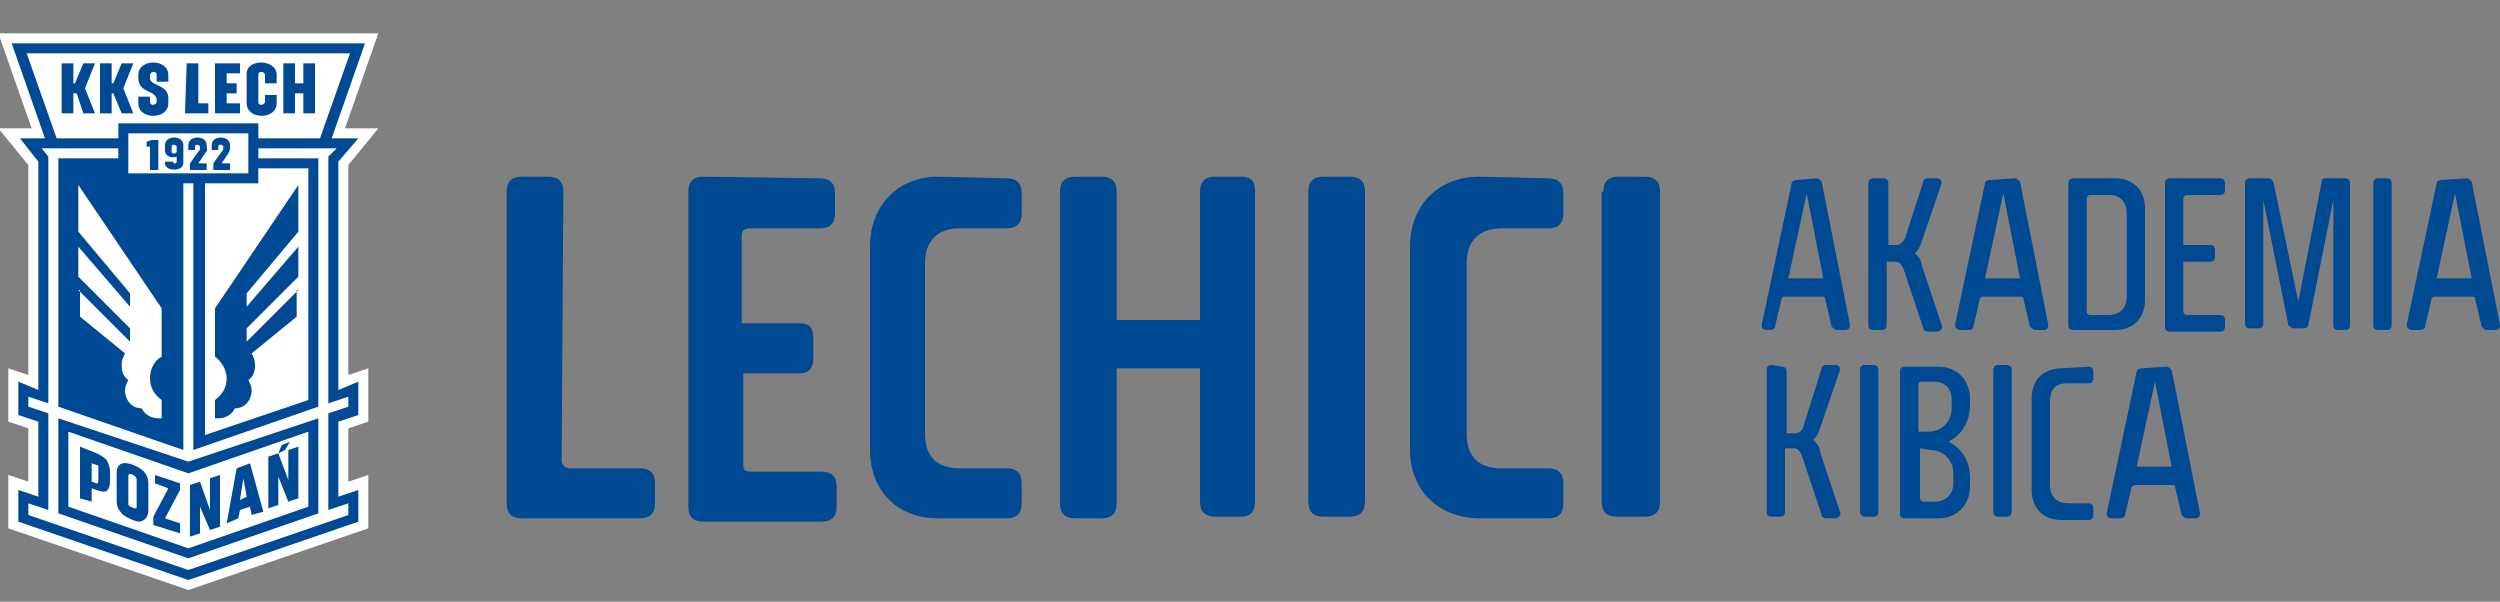 <?xml version="1.0" encoding="utf-8"?>
<!-- Generator: Adobe Illustrator 27.1.1, SVG Export Plug-In . SVG Version: 6.00 Build 0)  -->
<svg version="1.1" id="Layer_1" xmlns="http://www.w3.org/2000/svg" xmlns:xlink="http://www.w3.org/1999/xlink" x="0px" y="0px"
	 viewBox="0 0 150 36.1" style="enable-background:new 0 0 150 36.1;" xml:space="preserve">
<rect x="0" y="0" width="150" height="36.1" fill="#808080" stroke="none"/>
<style type="text/css">
	.st0{fill:#004993;}
	.st1{clip-path:url(#SVGID_00000091730955705834729080000000659994686136171151_);fill:#FFFFFF;}
	.st2{clip-path:url(#SVGID_00000091730955705834729080000000659994686136171151_);fill:#004994;}
	.st3{clip-path:url(#SVGID_00000091730955705834729080000000659994686136171151_);}
	.st4{clip-path:url(#SVGID_00000135659735253619307570000012958082363103329715_);fill:#004994;}
	.st5{clip-path:url(#SVGID_00000135659735253619307570000012958082363103329715_);fill:#FFFFFF;}
</style>
<g>
	<path class="st0" d="M33.7,27.6c0,0.3,0.2,0.5,0.5,0.5h4.2c0.6,0,0.9,0.3,0.9,0.9v1.2c0,0.6-0.3,0.9-0.9,0.9h-7.1
		c-0.6,0-0.9-0.3-0.9-0.9V11.5c0-0.6,0.3-0.9,0.9-0.9h1.6c0.6,0,0.9,0.3,0.9,0.9L33.7,27.6L33.7,27.6z"/>
	<path class="st0" d="M49.2,10.7c0.6,0,0.9,0.3,0.9,0.9v1.2c0,0.6-0.3,0.9-0.9,0.9H45c-0.3,0-0.5,0.1-0.5,0.5v5.2H48
		c0.6,0,0.8,0.3,0.8,0.9v1.2c0,0.6-0.3,0.9-0.8,0.9h-3.4v5.5c0,0.3,0.1,0.4,0.5,0.4h4.2c0.6,0,0.9,0.3,0.9,0.9v1.2
		c0,0.6-0.3,0.9-0.9,0.9h-7.1c-0.6,0-0.9-0.3-0.9-0.9V11.5c0-0.6,0.3-0.9,0.9-0.9L49.2,10.7L49.2,10.7z"/>
	<path class="st0" d="M60.4,10.7c0.6,0,0.9,0.3,0.9,0.9v1.2c0,0.6-0.3,0.9-0.9,0.9h-2.8c-1.3,0-2.1,0.7-2.1,2.1V26
		c0,1.4,0.7,2.1,2.1,2.1h2.8c0.6,0,0.9,0.3,0.9,0.9v1.2c0,0.6-0.3,0.9-0.9,0.9h-4.1c-2.5,0-4.1-1.7-4.1-4.1V14.8
		c0-2.5,1.7-4.2,4.1-4.2L60.4,10.7L60.4,10.7z"/>
	<path class="st0" d="M67,22.2v8c0,0.6-0.3,0.9-0.9,0.9h-1.6c-0.6,0-0.9-0.3-0.9-0.9V11.5c0-0.6,0.3-0.9,0.9-0.9h1.6
		c0.6,0,0.9,0.3,0.9,0.9v7.7h5v-7.7c0-0.6,0.3-0.9,0.9-0.9h1.6c0.6,0,0.8,0.3,0.8,0.9v18.6c0,0.6-0.3,0.9-0.8,0.9h-1.6
		c-0.6,0-0.9-0.3-0.9-0.9v-8H67z"/>
	<path class="st0" d="M78.5,11.5c0-0.6,0.3-0.9,0.9-0.9h1.6c0.6,0,0.9,0.3,0.9,0.9v18.6c0,0.6-0.3,0.9-0.9,0.9h-1.6
		c-0.6,0-0.9-0.3-0.9-0.9V11.5z"/>
	<path class="st0" d="M92.9,10.7c0.6,0,0.9,0.3,0.9,0.9v1.2c0,0.6-0.3,0.9-0.9,0.9h-2.8c-1.3,0-2.1,0.7-2.1,2.1V26
		c0,1.4,0.7,2.1,2.1,2.1h2.8c0.6,0,0.9,0.3,0.9,0.9v1.2c0,0.6-0.3,0.9-0.9,0.9h-4.1c-2.5,0-4.2-1.7-4.2-4.1V14.8
		c0-2.5,1.7-4.2,4.2-4.2L92.9,10.7L92.9,10.7z"/>
	<path class="st0" d="M96.2,11.5c0-0.6,0.3-0.9,0.9-0.9h1.6c0.6,0,0.9,0.3,0.9,0.9v18.6c0,0.6-0.3,0.9-0.9,0.9H97
		c-0.6,0-0.9-0.3-0.9-0.9V11.5z"/>
</g>
<g>
	<path class="st0" d="M109,10.7c0.1,0,0.2,0.1,0.3,0.2l1.7,8.6c0,0.2-0.1,0.3-0.3,0.3h-0.5c-0.1,0-0.2-0.1-0.3-0.2l-0.4-1.7
		c0-0.1-0.1-0.1-0.2-0.1h-2.2c-0.1,0-0.1,0-0.2,0.1l-0.4,1.7c0,0.1-0.1,0.2-0.3,0.2H106c-0.2,0-0.3-0.1-0.3-0.3l1.8-8.5
		c0-0.1,0.1-0.2,0.3-0.2L109,10.7L109,10.7z M108.4,11.6l-1.1,5.1h2.1L108.4,11.6z"/>
	<path class="st0" d="M113,10.7c0.2,0,0.3,0.1,0.3,0.3v3.7h0.5c0.2,0,0.4-0.2,0.5-0.4l1.1-3.4c0-0.1,0.1-0.2,0.3-0.2h0.5
		c0.2,0,0.3,0.1,0.3,0.3l-1.2,3.5c-0.1,0.3-0.2,0.5-0.4,0.7c0.2,0.2,0.4,0.4,0.4,0.7l1.2,3.6c0.1,0.2-0.1,0.4-0.3,0.4h-0.5
		c-0.2,0-0.3-0.1-0.3-0.2l-1.2-3.6c-0.1-0.2-0.2-0.4-0.5-0.4h-0.5v3.8c0,0.2-0.1,0.3-0.3,0.3h-0.5c-0.2,0-0.3-0.1-0.3-0.3V11
		c0-0.2,0.1-0.3,0.3-0.3L113,10.7L113,10.7z"/>
	<path class="st0" d="M120.9,10.7c0.1,0,0.2,0.1,0.3,0.2l1.7,8.6c0,0.2-0.1,0.3-0.3,0.3h-0.5c-0.1,0-0.2-0.1-0.3-0.2l-0.4-1.7
		c0-0.1-0.1-0.1-0.2-0.1h-2.2c-0.1,0-0.1,0-0.2,0.1l-0.4,1.7c0,0.1-0.1,0.2-0.3,0.2h-0.5c-0.1,0-0.3-0.1-0.3-0.3l1.8-8.5
		c0-0.1,0.1-0.2,0.3-0.2L120.9,10.7L120.9,10.7z M120.2,11.6l-1.1,5.1h2.1L120.2,11.6z"/>
	<path class="st0" d="M126.9,10.7c1.1,0,1.8,0.7,1.8,1.8V18c0,1.1-0.7,1.8-1.8,1.8h-2.5c-0.2,0-0.3-0.1-0.3-0.3V11
		c0-0.2,0.1-0.3,0.3-0.3L126.9,10.7L126.9,10.7z M125.4,11.7c-0.1,0-0.2,0.1-0.2,0.2v6.8c0,0.1,0.1,0.2,0.2,0.2h1.1
		c0.7,0,1.1-0.4,1.1-1.1v-5c0-0.7-0.4-1.1-1-1.1L125.4,11.7L125.4,11.7z"/>
	<path class="st0" d="M133.2,10.7c0.2,0,0.3,0.1,0.3,0.3v0.4c0,0.2-0.1,0.3-0.3,0.3h-2c-0.1,0-0.2,0.1-0.2,0.2v2.8h1.6
		c0.2,0,0.3,0.1,0.3,0.3v0.4c0,0.2-0.1,0.3-0.3,0.3h-1.6v3c0,0.1,0.1,0.2,0.2,0.2h2c0.2,0,0.3,0.1,0.3,0.3v0.4
		c0,0.2-0.1,0.3-0.3,0.3h-3c-0.2,0-0.3-0.1-0.3-0.3V11c0-0.2,0.1-0.3,0.3-0.3L133.2,10.7L133.2,10.7z"/>
	<path class="st0" d="M137.9,18.1l1.4-7.2c0-0.2,0.1-0.2,0.3-0.2h1.1c0.2,0,0.3,0.1,0.3,0.3v8.5c0,0.2-0.1,0.3-0.3,0.3h-0.4
		c-0.2,0-0.3-0.1-0.3-0.3V12l-1.5,7.5c0,0.1-0.1,0.2-0.3,0.2h-0.6c-0.1,0-0.2-0.1-0.3-0.2l-1.5-7.5v7.4c0,0.2-0.1,0.3-0.3,0.3H135
		c-0.2,0-0.3-0.1-0.3-0.3V11c0-0.2,0.1-0.3,0.3-0.3h1.1c0.2,0,0.2,0.1,0.3,0.2L137.9,18.1z"/>
	<path class="st0" d="M142.4,11c0-0.2,0.1-0.3,0.3-0.3h0.5c0.2,0,0.3,0.1,0.3,0.3v8.5c0,0.2-0.1,0.3-0.3,0.3h-0.5
		c-0.2,0-0.3-0.1-0.3-0.3V11z"/>
	<path class="st0" d="M148,10.7c0.1,0,0.2,0.1,0.3,0.2l1.7,8.6c0,0.2-0.1,0.3-0.3,0.3h-0.5c-0.1,0-0.2-0.1-0.3-0.2l-0.4-1.7
		c0-0.1-0.1-0.1-0.2-0.1h-2.2c-0.1,0-0.1,0-0.2,0.1l-0.4,1.7c0,0.1-0.1,0.2-0.3,0.2h-0.5c-0.1,0-0.3-0.1-0.3-0.3l1.8-8.5
		c0-0.1,0.1-0.2,0.3-0.2L148,10.7L148,10.7z M147.3,11.6l-1.1,5.1h2.1L147.3,11.6z"/>
	<path class="st0" d="M106.9,22c0.2,0,0.3,0.1,0.3,0.3v3.7h0.5c0.2,0,0.4-0.1,0.5-0.4l1.1-3.5c0-0.1,0.1-0.2,0.3-0.2h0.5
		c0.2,0,0.3,0.1,0.3,0.3l-1.2,3.5c-0.1,0.3-0.2,0.5-0.4,0.7c0.2,0.2,0.4,0.4,0.4,0.7l1.2,3.6c0.1,0.2-0.1,0.4-0.3,0.4h-0.5
		c-0.2,0-0.3-0.1-0.3-0.2l-1.2-3.6c-0.1-0.2-0.2-0.4-0.5-0.4h-0.5v3.8c0,0.2-0.1,0.3-0.3,0.3h-0.5c-0.2,0-0.3-0.1-0.3-0.3v-8.5
		c0-0.2,0.1-0.3,0.3-0.3L106.9,22L106.9,22z"/>
	<path class="st0" d="M111.6,22.2c0-0.2,0.1-0.3,0.3-0.3h0.5c0.2,0,0.3,0.1,0.3,0.3v8.5c0,0.2-0.1,0.3-0.3,0.3h-0.5
		c-0.2,0-0.3-0.1-0.3-0.3V22.2z"/>
	<path class="st0" d="M116.3,22c1.1,0,1.9,0.8,1.9,1.9v0.4c0,1-0.5,1.8-1.3,2.2c0.8,0.4,1.3,1.1,1.3,2.2v0.5c0,1.1-0.8,1.9-1.9,1.9
		h-2c-0.2,0-0.3-0.1-0.3-0.3v-8.5c0-0.2,0.1-0.3,0.3-0.3L116.3,22L116.3,22z M115.3,22.9c-0.1,0-0.2,0-0.2,0.2v2.8h0.6
		c0.8,0,1.4-0.6,1.4-1.4V24c0-0.7-0.4-1.1-1.1-1.1H115.3z M115.2,26.9v3c0,0.1,0.1,0.2,0.2,0.2h0.7c0.6,0,1.1-0.4,1.1-1.1v-0.6
		c0-0.8-0.6-1.4-1.4-1.4L115.2,26.9L115.2,26.9z"/>
	<path class="st0" d="M119.6,22.2c0-0.2,0.1-0.3,0.3-0.3h0.5c0.2,0,0.3,0.1,0.3,0.3v8.5c0,0.2-0.1,0.3-0.3,0.3h-0.5
		c-0.2,0-0.3-0.1-0.3-0.3V22.2z"/>
	<path class="st0" d="M125.3,22c0.2,0,0.3,0.1,0.3,0.3v0.4c0,0.2-0.1,0.3-0.3,0.3h-1.3c-0.7,0-1,0.4-1,1.1v5c0,0.7,0.4,1.1,1.1,1.1
		h1.2c0.2,0,0.3,0.1,0.3,0.3v0.4c0,0.2-0.1,0.3-0.3,0.3h-1.6c-1.1,0-1.8-0.7-1.8-1.8v-5.5c0-1.1,0.7-1.8,1.8-1.8L125.3,22L125.3,22z
		"/>
	<path class="st0" d="M130,22c0.1,0,0.2,0.1,0.3,0.2l1.7,8.6c0,0.2-0.1,0.3-0.3,0.3h-0.5c-0.1,0-0.2-0.1-0.3-0.2l-0.4-1.7
		c0-0.1-0.1-0.1-0.2-0.1h-2.2c-0.1,0-0.1,0.1-0.2,0.1l-0.4,1.7c0,0.1-0.1,0.2-0.3,0.2h-0.5c-0.2,0-0.3-0.1-0.3-0.3l1.8-8.5
		c0-0.1,0.1-0.2,0.3-0.2L130,22L130,22z M129.3,22.9l-1.1,5.1h2.1L129.3,22.9z"/>
</g>
<g id="herb_kolor_00000101086135960164832750000016691175243100886935_">
	<g>
		<defs>
			<rect id="SVGID_1_" x="-0.1" y="2" width="22.9" height="33.4"/>
		</defs>
		<clipPath id="SVGID_00000084513844396322145450000006486383710907357342_">
			<use xlink:href="#SVGID_1_"  style="overflow:visible;"/>
		</clipPath>
		<polygon style="clip-path:url(#SVGID_00000084513844396322145450000006486383710907357342_);fill:#FFFFFF;" points="-0.1,2 
			1.9,7.7 -0.1,7.7 1.7,9.9 1.7,22.5 0.5,22.1 0.5,25.3 1.7,25.7 1.7,28.9 0.5,28.5 0.5,31.7 11.3,35.4 22.1,31.7 22.1,28.5 
			20.9,28.9 20.9,25.7 22.1,25.3 22.1,22.1 20.9,22.5 20.9,9.9 22.7,7.7 20.7,7.7 22.7,2 		"/>
		<polygon style="clip-path:url(#SVGID_00000084513844396322145450000006486383710907357342_);fill:#004994;" points="21.9,2.6 
			19.9,8.3 21.4,8.3 21.5,8.3 20.3,9.7 20.3,23.4 21.5,22.9 21.5,24.9 20.3,25.3 20.3,29.8 21.5,29.4 21.5,31.3 11.3,34.8 1.1,31.3 
			1.1,29.4 2.3,29.8 2.3,25.3 1.1,24.9 1.1,24.9 1.1,24.2 1.1,22.9 1.1,22.9 2.3,23.4 2.3,9.7 1.2,8.3 2.7,8.3 0.7,2.6 		"/>
		<polygon style="clip-path:url(#SVGID_00000084513844396322145450000006486383710907357342_);fill:#FFFFFF;" points="20.2,8.9 
			19.7,9.4 19.7,24.2 20.9,23.8 20.9,24.4 19.7,24.8 19.7,30.6 20.9,30.2 20.9,30.9 11.3,34.2 1.7,30.9 1.7,30.2 2.9,30.6 2.9,24.8 
			1.7,24.4 1.7,23.8 2.9,24.2 2.9,9.4 2.5,8.9 7.1,8.9 7.1,9.5 3.5,9.5 3.5,24.4 11,27 11,11 11.6,11 11.6,27 19.1,24.4 19.1,9.5 
			15.5,9.5 15.5,8.9 		"/>
		<polygon style="clip-path:url(#SVGID_00000084513844396322145450000006486383710907357342_);fill:#FFFFFF;" points="21,3.2 
			19.2,8.3 15.5,8.3 15.5,7.4 7.1,7.4 7.1,8.3 3.4,8.3 1.6,3.2 		"/>
		<polygon style="clip-path:url(#SVGID_00000084513844396322145450000006486383710907357342_);fill:#004994;" points="19.1,25.1 
			19.1,30.8 11.3,33.5 3.5,30.8 3.5,25.1 11.3,27.7 		"/>
		<polygon style="clip-path:url(#SVGID_00000084513844396322145450000006486383710907357342_);fill:#FFFFFF;" points="18.5,25.9 
			18.5,30.4 11.3,32.9 4.1,30.4 4.1,25.9 11.3,28.4 		"/>
		
			<rect x="7.7" y="8" style="clip-path:url(#SVGID_00000084513844396322145450000006486383710907357342_);fill:#FFFFFF;" width="7.2" height="2.4"/>
		<polygon style="clip-path:url(#SVGID_00000084513844396322145450000006486383710907357342_);fill:#FFFFFF;" points="15.5,10.1 
			18.5,10.1 18.5,24 12.3,26.1 12.3,11 15.5,11 		"/>
		<g style="clip-path:url(#SVGID_00000084513844396322145450000006486383710907357342_);">
			<defs>
				<rect id="SVGID_00000063591362591315731740000001331443497169734285_" x="-0.1" y="2" width="22.9" height="33.4"/>
			</defs>
			<clipPath id="SVGID_00000145765402161673612610000006729937869797827490_">
				<use xlink:href="#SVGID_00000063591362591315731740000001331443497169734285_"  style="overflow:visible;"/>
			</clipPath>
			<path style="clip-path:url(#SVGID_00000145765402161673612610000006729937869797827490_);fill:#004994;" d="M17.9,17.4l-3.1,3.1
				v-0.8l3.1-3.1v-1.8l-3.1,3.6v-0.8l3.1-3.7v-2.8l-5,7.4v2.9c0.4,0.3,0.7,0.8,0.7,1.3c0,0.6-0.3,1-0.7,1.3v1.1c0.1,0,0.2,0,0.2,0
				c0.4,0,0.8-0.2,1-0.6c0.6,0,1-0.5,1-1.1c0-0.2-0.1-0.4-0.2-0.6c0.3-0.2,0.4-0.5,0.4-0.9c0-0.3-0.1-0.5-0.2-0.7l2.7-2.2V17.4z"/>
			<path style="clip-path:url(#SVGID_00000145765402161673612610000006729937869797827490_);fill:#FFFFFF;" d="M4.7,17.4l3.1,3.1
				v-0.8l-3.1-3.1v-1.8l3.1,3.6v-0.8l-3.1-3.7v-2.8l5,7.4v2.9C9.3,21.6,9,22.1,9,22.7c0,0.6,0.3,1,0.7,1.3v1.1c-0.1,0-0.2,0-0.2,0
				c-0.4,0-0.8-0.2-1-0.6c-0.6,0-1-0.5-1-1.1c0-0.2,0.1-0.4,0.2-0.6c-0.3-0.2-0.4-0.5-0.4-0.9c0-0.3,0.1-0.5,0.2-0.7l-2.7-2.2V17.4z
				"/>
			<path style="clip-path:url(#SVGID_00000145765402161673612610000006729937869797827490_);fill:#004994;" d="M9.5,10.2l0-1.8H9.1
				L8.8,8.5v0.3l0.2,0v1.4H9.5z M10.6,9.1c0,0.1-0.3,0.2-0.3,0V8.8c0-0.2,0.3-0.1,0.3,0V9.1z M11,9.8V9v0V8.7c0-0.6-1.1-0.6-1.1,0v0
				V9v0c0,0.4,0.4,0.5,0.7,0.4v0.3c0,0.1-0.2,0.2-0.2,0v0H9.9v0.1C9.9,10.3,11,10.3,11,9.8 M11.4,10.2h1V9.8h-0.5l0.4-0.6
				C12.5,9,12.4,9,12.4,8.7c0-0.6-1.1-0.6-1.1,0V9h0.4V8.8c0-0.2,0.3-0.1,0.3,0c0,0.2,0,0.2-0.1,0.3l-0.5,0.7V10.2z M13.8,9.8h-0.5
				l0.4-0.6C13.8,9,13.8,9,13.8,8.7c0-0.6-1.1-0.6-1.1,0V9h0.4V8.8c0-0.2,0.3-0.1,0.3,0c0,0.2,0,0.2-0.1,0.3l-0.5,0.7v0.4h1V9.8z"/>
			<path style="clip-path:url(#SVGID_00000145765402161673612610000006729937869797827490_);fill:#004994;" d="M5.9,28.8
				c0,0.1,0,0.2-0.1,0.2c-0.1,0-0.2-0.1-0.3-0.1v-1.1l0.3,0.1c0.1,0,0.1,0.1,0.1,0.1h0c0,0,0,0.1,0,0.2V28.8z M6.6,28.9l0-0.6
				c0-0.3-0.1-0.5-0.2-0.7c-0.2-0.2-0.4-0.3-0.6-0.4l-1-0.4v3.1l0.7,0.2v-0.8c0.3,0.1,0.5,0.2,0.8,0.2C6.4,29.5,6.6,29.3,6.6,28.9
				 M8.2,30.4c0,0.1,0,0.1-0.1,0.1c-0.1,0-0.2-0.1-0.3-0.1c-0.1-0.1-0.1-0.1-0.1-0.2v-1.6c0-0.2,0.1-0.2,0.3-0.1
				c0.1,0.1,0.2,0.1,0.2,0.3V30.4z M8.9,30.6V29c0-0.6-0.4-0.9-0.9-1.1c-0.5-0.2-1-0.2-1,0.5V30c0,0.4,0.1,0.6,0.4,0.9
				c0.3,0.2,0.7,0.4,1,0.4C8.8,31.2,8.9,30.9,8.9,30.6 M9.9,31.1l0.9-1.7V29l-1.5-0.5l0,0V29l0.8,0.3L9.2,31v0.5l1.6,0.5l0,0v-0.6
				L9.9,31.1z M12.6,31.8l0.6-0.2v-3.1l-0.6,0.2v1.9L12,28.9l-0.6,0.2v3.1L12,32v-1.6L12.6,31.8z M14.8,29.8L14.4,30l0.2-1.3
				L14.8,29.8z M15.1,30.9l0.7-0.2L15,27.8l-0.8,0.3l-0.6,3.3l0.7-0.3l0.1-0.5l0.6-0.2L15.1,30.9z M17.1,27l0.3-0.5l-0.5,0.2
				l-0.2,0.5L17.1,27z M17.9,29.9v-3.1L17.3,27v1.8l-0.6-1.6l-0.6,0.2v3.1l0.6-0.2v-1.7l0.6,1.5L17.9,29.9z"/>
			<path style="clip-path:url(#SVGID_00000145765402161673612610000006729937869797827490_);fill:#004994;" d="M10.1,5.9v0.3
				c0,1-1.8,1-1.8,0V5.8h0.7v0.3c0,0.3,0.4,0.2,0.4,0V6c0-0.6-1.1-0.4-1.1-1.3V4.5c0-1,1.8-1,1.8,0v0.4H9.4V4.5c0-0.3-0.4-0.2-0.4,0
				v0.1C8.9,5.2,10.1,5,10.1,5.9 M11.2,3.8h0.7v2.4h0.6v0.6h-1.4L11.2,3.8z M12.9,3.8l1.5,0l0,0.6h-0.8V5h0.6l0,0.6h-0.6v0.6h0.8
				l0,0.6h-1.5V3.8z M17,6.8v-3h0.7V5h0.5V3.8h0.7v3h-0.7V5.6h-0.5v1.2H17z M16.6,4.5V5h-0.7V4.5c0-0.2-0.4-0.3-0.4,0v1.6
				c0,0.3,0.4,0.2,0.4,0V5.7h0.7v0.5c0,1-1.8,1-1.8,0V4.5C14.7,3.5,16.6,3.5,16.6,4.5 M6,6.8v-3h0.7V5l0.1,0l0.5-1.2H8L7.4,5.3
				L8,6.8H7.3L6.8,5.6H6.7v1.2H6z M3.7,6.8v-3h0.7V5l0.1,0L5,3.8h0.7L5.1,5.3l0.6,1.5H5L4.6,5.6H4.4v1.2H3.7z"/>
		</g>
	</g>
</g>
</svg>
